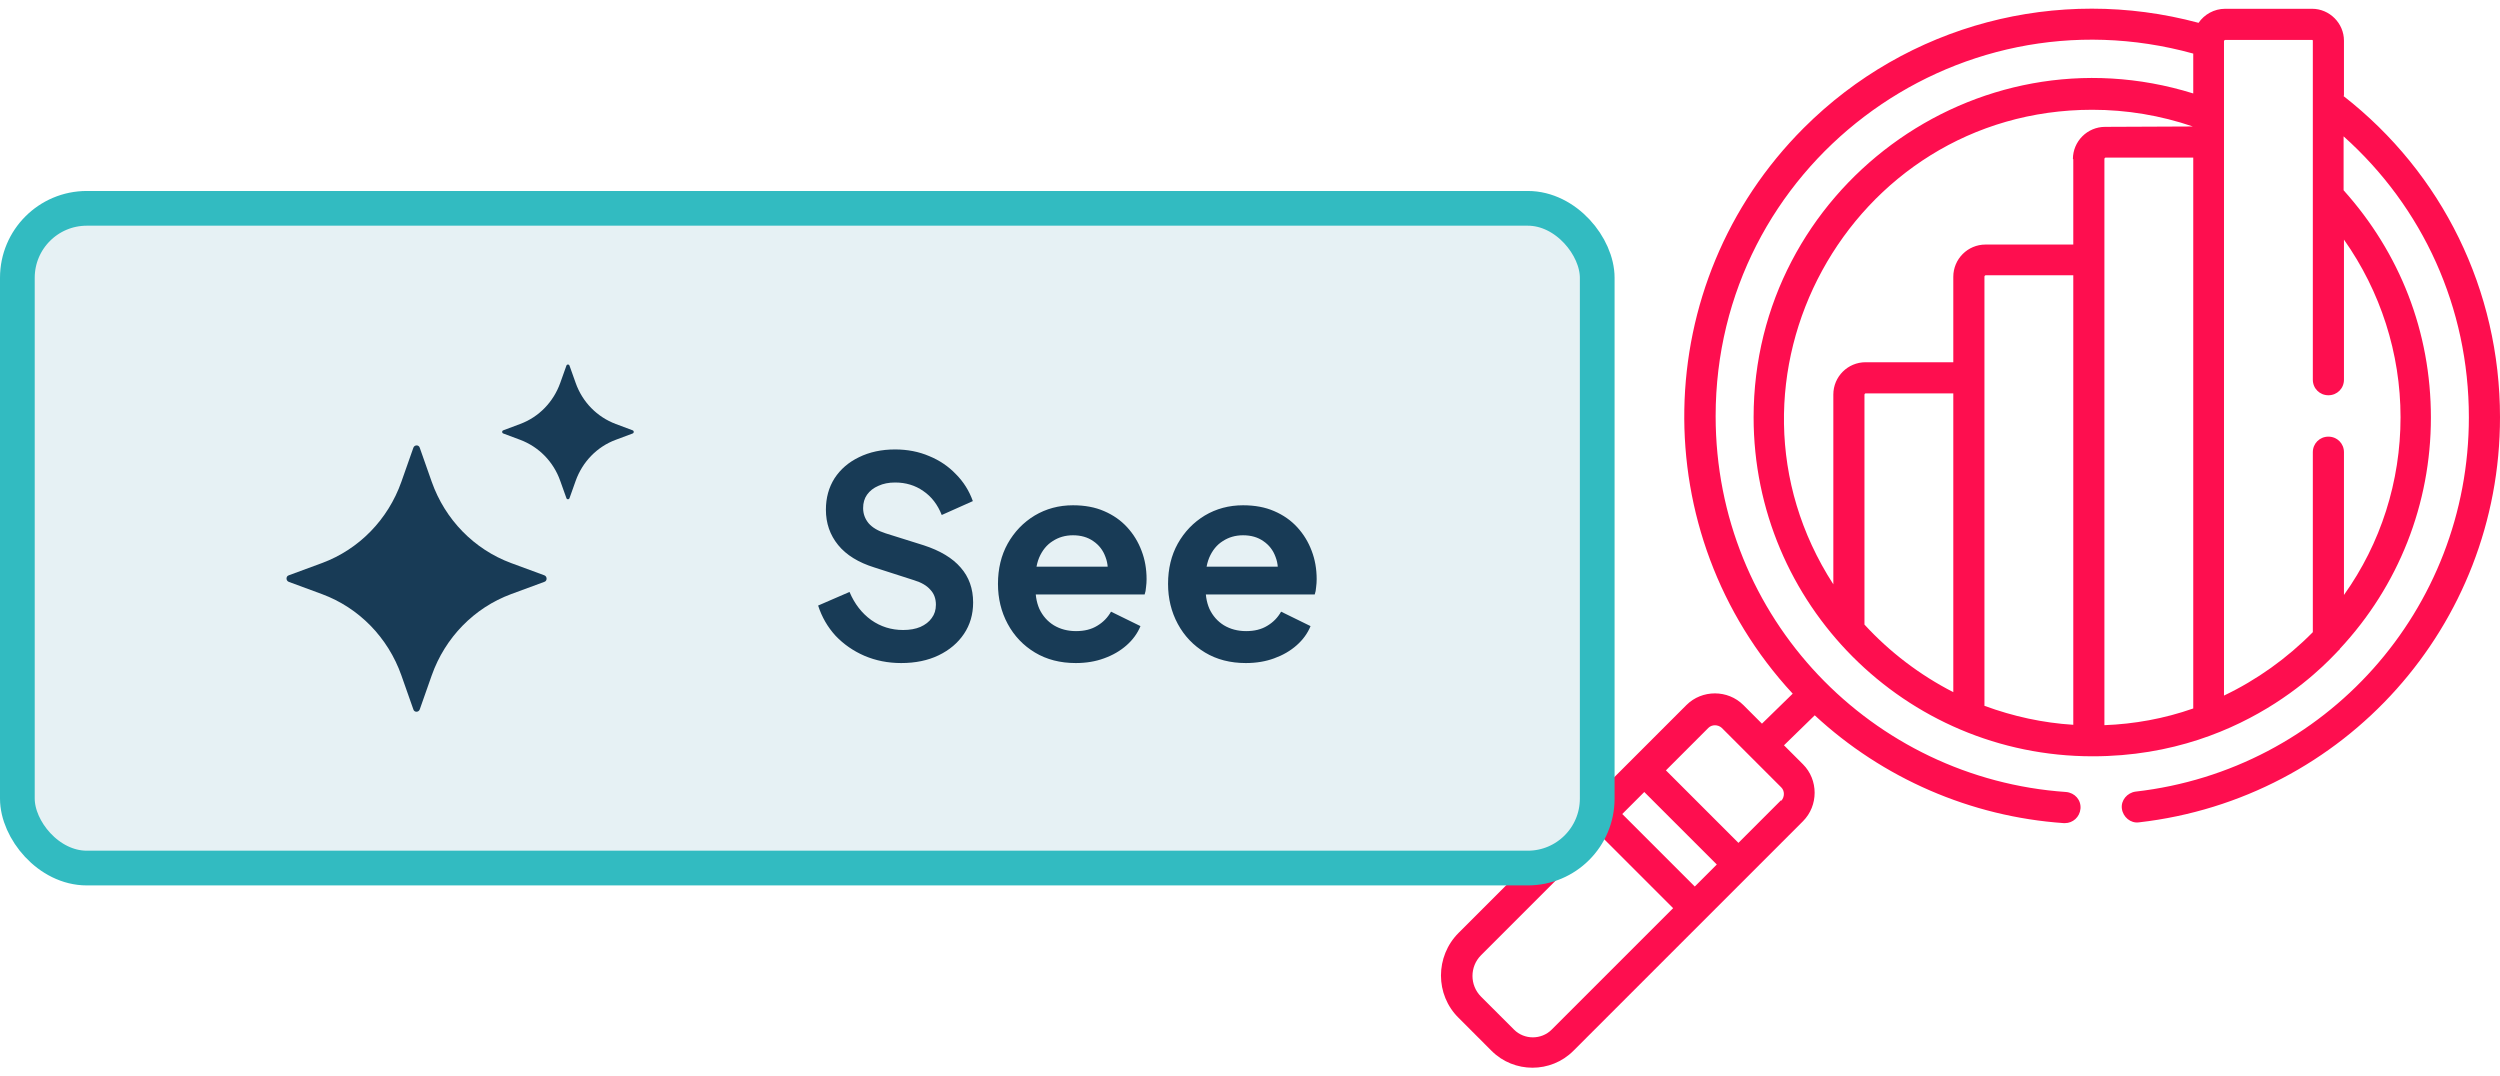 <svg width="144" height="62" viewBox="0 0 144 62" fill="none" xmlns="http://www.w3.org/2000/svg">
<path d="M135.012 5.492V2.343C135.012 1.337 134.181 0.506 133.175 0.506H128.168C127.534 0.506 126.965 0.834 126.637 1.315C118.502 -0.872 109.864 1.403 103.895 7.372C94.929 16.338 94.732 30.749 103.26 39.955L101.489 41.683L100.418 40.611C99.521 39.715 98.034 39.715 97.138 40.611C94.076 43.673 86.75 50.999 84.017 53.732C82.661 55.088 82.661 57.297 84.017 58.63L85.919 60.533C87.21 61.823 89.331 61.823 90.621 60.533C90.905 60.249 102.626 48.528 103.851 47.303C104.747 46.406 104.747 44.919 103.851 44.023L102.757 42.929L104.529 41.202C108.443 44.832 113.516 47.041 118.874 47.412C118.874 47.412 118.918 47.412 118.94 47.412C119.399 47.412 119.792 47.062 119.836 46.581C119.88 46.078 119.508 45.663 119.005 45.619C107.853 44.854 98.821 35.626 98.821 23.97C98.821 9.625 112.489 -0.74 126.331 3.086V5.383C113.757 1.468 101.008 10.937 101.008 24.036C101.008 34.773 109.711 43.563 120.536 43.563C129.742 43.563 134.597 37.484 134.772 37.397C134.772 37.397 134.772 37.397 134.772 37.375C138.161 33.745 140.02 29.021 140.02 24.058C140.02 19.094 138.227 14.567 134.991 10.959V7.854C139.561 11.943 142.207 17.716 142.207 24.036C142.207 35.123 133.941 44.351 123.007 45.597C122.526 45.663 122.154 46.1 122.22 46.581C122.285 47.062 122.723 47.434 123.204 47.368C135.034 46.013 144 36.041 144 24.036C144 16.71 140.676 9.975 134.991 5.536L135.012 5.492ZM89.374 59.308C88.784 59.899 87.8 59.899 87.21 59.308L85.307 57.406C84.651 56.75 84.651 55.678 85.307 55.022L92.195 48.134L96.372 52.311L89.374 59.308ZM97.619 51.064L93.442 46.887L94.71 45.619L98.887 49.796L97.619 51.064ZM102.583 46.1L100.133 48.549L95.957 44.373L98.406 41.923C98.603 41.727 98.953 41.727 99.171 41.923L102.604 45.357C102.801 45.553 102.801 45.903 102.604 46.122L102.583 46.1ZM112.51 39.868C110.586 38.884 108.837 37.55 107.393 35.975V22.724C107.393 22.724 107.415 22.658 107.459 22.658H112.51V39.868ZM119.421 41.748C117.671 41.639 115.966 41.267 114.304 40.655V15.923C114.304 15.923 114.326 15.857 114.369 15.857H119.421V41.727V41.748ZM119.421 9.166V14.086H114.369C113.341 14.086 112.51 14.917 112.51 15.945V20.865H107.459C106.431 20.865 105.6 21.696 105.6 22.724V33.657C98.012 21.915 106.497 6.323 120.514 6.323C122.504 6.323 124.45 6.651 126.309 7.285L121.258 7.307C120.23 7.307 119.399 8.138 119.399 9.166H119.421ZM126.331 40.808C124.647 41.399 122.92 41.705 121.214 41.77V9.144C121.214 9.144 121.236 9.078 121.279 9.078H126.331V40.786V40.808ZM138.271 24.036C138.271 27.731 137.134 31.296 135.012 34.27V26.047C135.012 25.544 134.619 25.151 134.116 25.151C133.613 25.151 133.219 25.544 133.219 26.047V36.413C131.732 37.922 129.983 39.168 128.102 40.065V2.365C128.102 2.365 128.124 2.299 128.168 2.299H133.175C133.175 2.299 133.219 2.299 133.219 2.343V21.871C133.219 22.374 133.613 22.767 134.116 22.767C134.619 22.767 135.012 22.374 135.012 21.871V13.802C137.112 16.776 138.271 20.34 138.271 24.036Z" fill="#FE0E4F"/>
<rect x="1" y="12" width="91" height="38" rx="4" fill="#E6F1F4"/>
<rect x="1" y="12" width="91" height="38" rx="4" stroke="#32BBC1" stroke-width="2"/>
<g clip-path="url(#clip0_1020_199)">
<path d="M24.176 25.786L24.868 27.752C25.639 29.931 27.309 31.642 29.437 32.431L31.357 33.139C31.526 33.206 31.526 33.46 31.357 33.514L29.437 34.222C27.309 35.011 25.639 36.722 24.868 38.901L24.176 40.866C24.111 41.04 23.863 41.04 23.811 40.866L23.119 38.901C22.349 36.722 20.678 35.011 18.55 34.222L16.631 33.514C16.461 33.447 16.461 33.193 16.631 33.139L18.55 32.431C20.678 31.642 22.349 29.931 23.119 27.752L23.811 25.786C23.876 25.612 24.124 25.612 24.176 25.786Z" fill="#183B56"/>
<path d="M32.806 21.067L33.158 22.056C33.55 23.166 34.398 24.021 35.469 24.422L36.435 24.784C36.526 24.81 36.526 24.944 36.435 24.971L35.469 25.332C34.385 25.733 33.55 26.602 33.158 27.698L32.806 28.687C32.779 28.781 32.649 28.781 32.623 28.687L32.27 27.698C31.879 26.588 31.03 25.733 29.96 25.332L28.994 24.971C28.902 24.944 28.902 24.81 28.994 24.784L29.96 24.422C31.043 24.021 31.879 23.152 32.27 22.056L32.623 21.067C32.649 20.973 32.779 20.973 32.806 21.067Z" fill="#183B56"/>
</g>
<path d="M51.908 38.192C51.151 38.192 50.447 38.053 49.796 37.776C49.156 37.499 48.601 37.115 48.132 36.624C47.673 36.123 47.337 35.541 47.124 34.88L48.932 34.096C49.22 34.779 49.636 35.317 50.18 35.712C50.724 36.096 51.337 36.288 52.02 36.288C52.404 36.288 52.735 36.229 53.012 36.112C53.3 35.984 53.519 35.813 53.668 35.6C53.828 35.387 53.908 35.131 53.908 34.832C53.908 34.48 53.801 34.192 53.588 33.968C53.385 33.733 53.076 33.552 52.66 33.424L50.372 32.688C49.444 32.4 48.745 31.968 48.276 31.392C47.807 30.816 47.572 30.139 47.572 29.36C47.572 28.677 47.737 28.075 48.068 27.552C48.409 27.029 48.879 26.624 49.476 26.336C50.084 26.037 50.777 25.888 51.556 25.888C52.271 25.888 52.927 26.016 53.524 26.272C54.121 26.517 54.633 26.864 55.06 27.312C55.497 27.749 55.823 28.267 56.036 28.864L54.244 29.664C54.009 29.067 53.657 28.608 53.188 28.288C52.719 27.957 52.175 27.792 51.556 27.792C51.193 27.792 50.873 27.856 50.596 27.984C50.319 28.101 50.1 28.272 49.94 28.496C49.791 28.709 49.716 28.965 49.716 29.264C49.716 29.595 49.823 29.888 50.036 30.144C50.249 30.389 50.575 30.581 51.012 30.72L53.204 31.408C54.153 31.717 54.863 32.144 55.332 32.688C55.812 33.232 56.052 33.904 56.052 34.704C56.052 35.387 55.876 35.989 55.524 36.512C55.172 37.035 54.687 37.445 54.068 37.744C53.449 38.043 52.729 38.192 51.908 38.192ZM61.963 38.192C61.067 38.192 60.283 37.989 59.611 37.584C58.939 37.179 58.417 36.629 58.043 35.936C57.67 35.243 57.483 34.475 57.483 33.632C57.483 32.757 57.67 31.984 58.043 31.312C58.427 30.629 58.945 30.091 59.595 29.696C60.257 29.301 60.993 29.104 61.803 29.104C62.486 29.104 63.083 29.216 63.595 29.44C64.118 29.664 64.561 29.973 64.923 30.368C65.286 30.763 65.563 31.216 65.755 31.728C65.947 32.229 66.043 32.773 66.043 33.36C66.043 33.509 66.033 33.664 66.011 33.824C66.001 33.984 65.974 34.123 65.931 34.24H59.211V32.64H64.747L63.755 33.392C63.851 32.901 63.825 32.464 63.675 32.08C63.537 31.696 63.302 31.392 62.971 31.168C62.651 30.944 62.262 30.832 61.803 30.832C61.366 30.832 60.977 30.944 60.635 31.168C60.294 31.381 60.033 31.701 59.851 32.128C59.681 32.544 59.617 33.051 59.659 33.648C59.617 34.181 59.686 34.656 59.867 35.072C60.059 35.477 60.337 35.792 60.699 36.016C61.073 36.24 61.499 36.352 61.979 36.352C62.459 36.352 62.865 36.251 63.195 36.048C63.537 35.845 63.803 35.573 63.995 35.232L65.691 36.064C65.521 36.48 65.254 36.848 64.891 37.168C64.529 37.488 64.097 37.739 63.595 37.92C63.105 38.101 62.561 38.192 61.963 38.192ZM71.76 38.192C70.864 38.192 70.08 37.989 69.408 37.584C68.736 37.179 68.214 36.629 67.84 35.936C67.467 35.243 67.28 34.475 67.28 33.632C67.28 32.757 67.467 31.984 67.84 31.312C68.224 30.629 68.742 30.091 69.392 29.696C70.054 29.301 70.79 29.104 71.6 29.104C72.283 29.104 72.88 29.216 73.392 29.44C73.915 29.664 74.358 29.973 74.72 30.368C75.083 30.763 75.36 31.216 75.552 31.728C75.744 32.229 75.84 32.773 75.84 33.36C75.84 33.509 75.83 33.664 75.808 33.824C75.798 33.984 75.771 34.123 75.728 34.24H69.008V32.64H74.544L73.552 33.392C73.648 32.901 73.622 32.464 73.472 32.08C73.334 31.696 73.099 31.392 72.768 31.168C72.448 30.944 72.059 30.832 71.6 30.832C71.163 30.832 70.774 30.944 70.432 31.168C70.091 31.381 69.83 31.701 69.648 32.128C69.478 32.544 69.414 33.051 69.456 33.648C69.414 34.181 69.483 34.656 69.664 35.072C69.856 35.477 70.134 35.792 70.496 36.016C70.87 36.24 71.296 36.352 71.776 36.352C72.256 36.352 72.662 36.251 72.992 36.048C73.334 35.845 73.6 35.573 73.792 35.232L75.488 36.064C75.318 36.48 75.051 36.848 74.688 37.168C74.326 37.488 73.894 37.739 73.392 37.92C72.902 38.101 72.358 38.192 71.76 38.192Z" fill="#183B56"/>
<defs>
<clipPath id="clip0_1020_199">
<rect width="20" height="20" fill="white" transform="translate(16.5 21)"/>
</clipPath>
</defs>
</svg>

